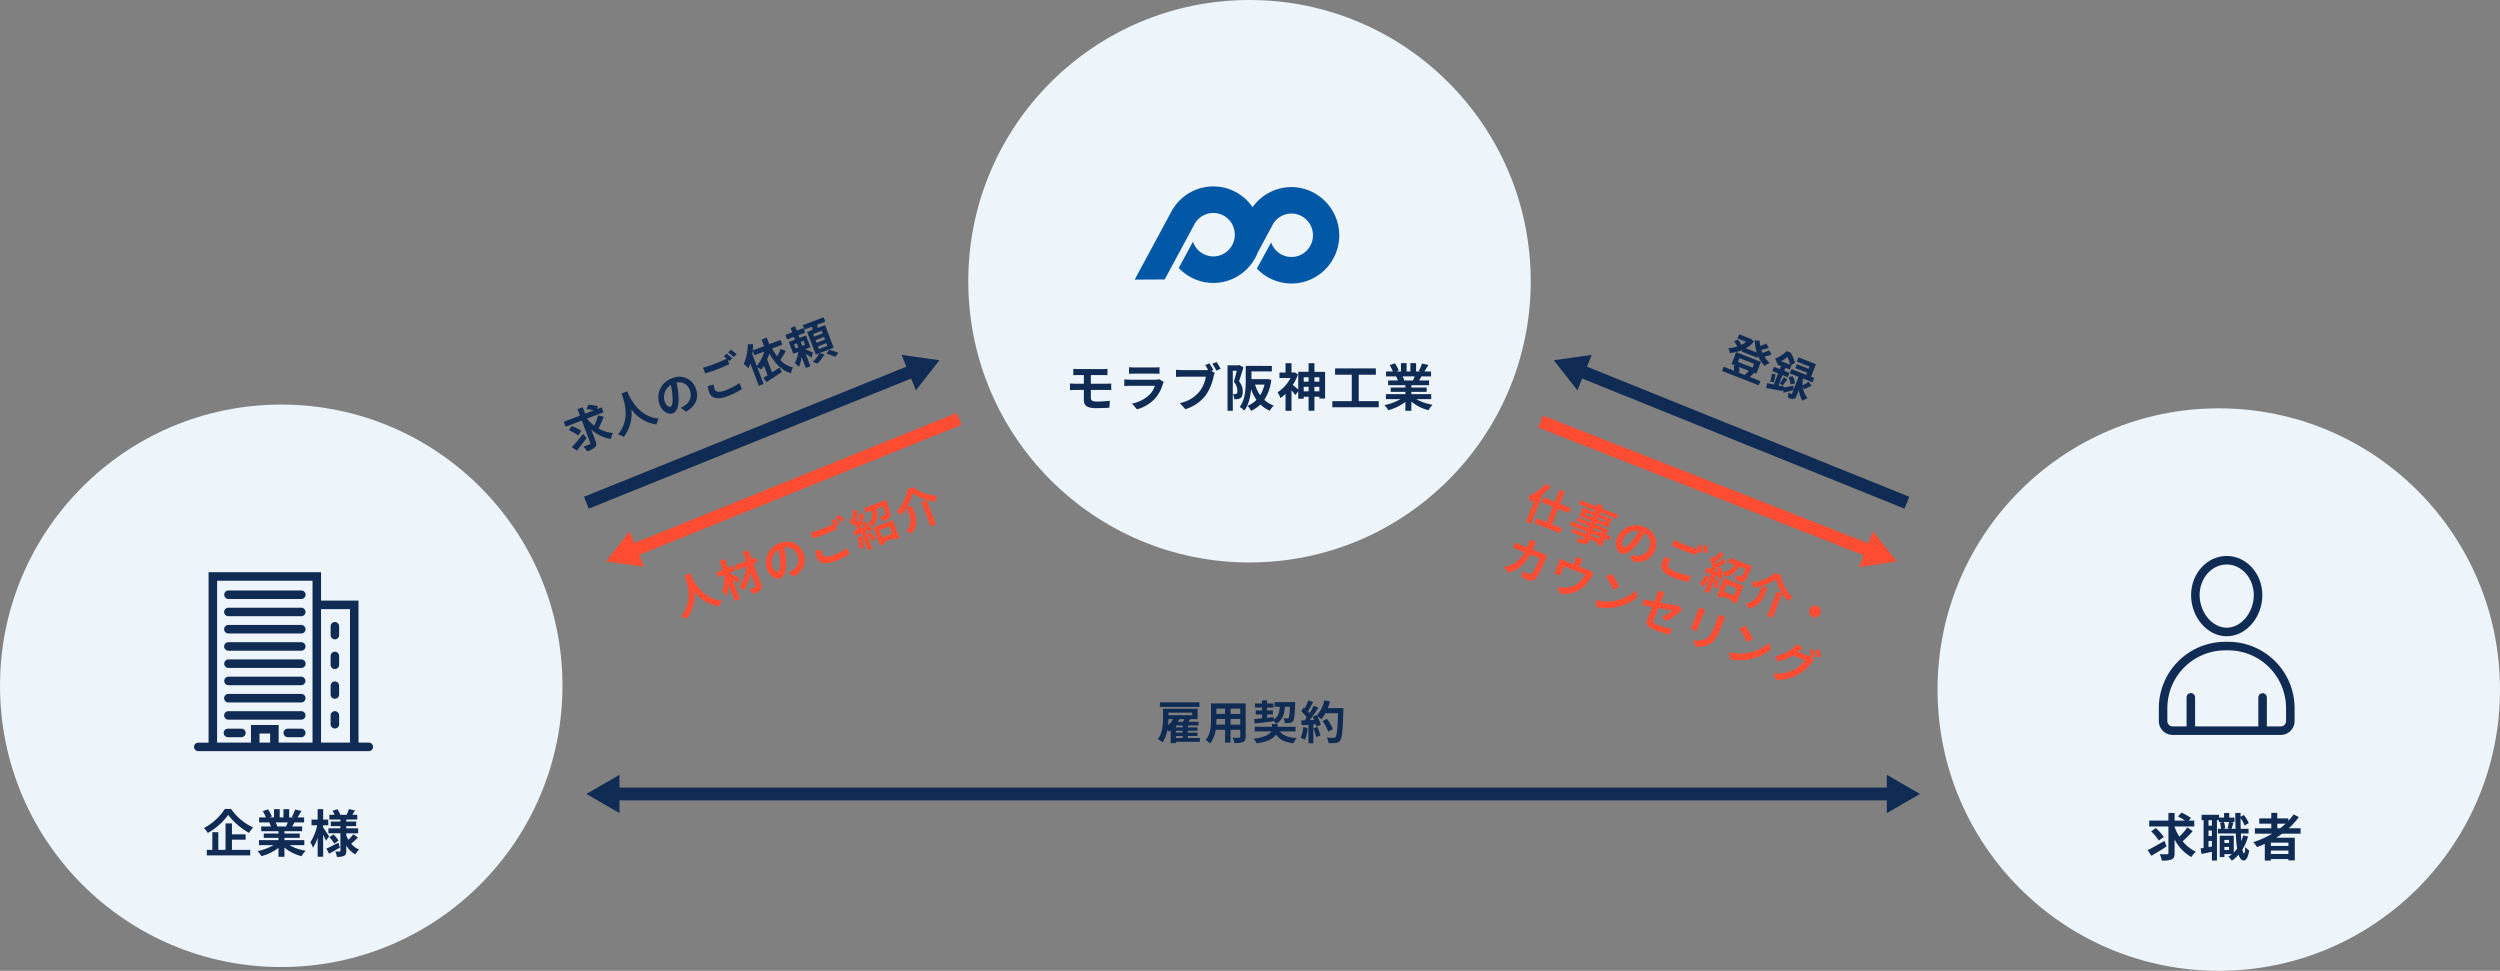 <svg xmlns="http://www.w3.org/2000/svg" width="980" height="380.553" viewBox="0 0 980 380.553">
  <rect x="0" y="0" width="980" height="380.553" fill="#808080" stroke="none"/>
  <g id="グループ_1235" data-name="グループ 1235" transform="translate(-1.076 -438.393)">
    <circle id="楕円形_38" data-name="楕円形 38" cx="110.242" cy="110.242" r="110.242" transform="translate(380.636 438.393)" fill="#edf4fa"/>
    <circle id="楕円形_38-2" data-name="楕円形 38" cx="110.242" cy="110.242" r="110.242" transform="translate(1.076 596.987)" fill="#edf4fa"/>
    <circle id="楕円形_38-3" data-name="楕円形 38" cx="110.242" cy="110.242" r="110.242" transform="translate(760.592 598.462)" fill="#edf4fa"/>
    <path id="パス_4506" data-name="パス 4506" d="M506.344,511.56a18.831,18.831,0,0,0-15.237,7.9,18.594,18.594,0,0,0-28.627-2.607,18.875,18.875,0,0,0-3.531,4.947h0L444.9,547.846l11.756-.073,11.232-20.828.034.018a8.494,8.494,0,0,1,1.831-2.76,8.384,8.384,0,0,1,11.856-.074l.075.074a8.582,8.582,0,0,1,0,12.047,8.361,8.361,0,0,1-5.967,2.5,8.459,8.459,0,0,1-7.983-5.77l-5.56,10.3.308.32a18.593,18.593,0,0,0,26.3.188c.063-.062.126-.124.188-.188a18.811,18.811,0,0,0,4.221-6.525l5.334-9.893.029.017a8.536,8.536,0,0,1,1.832-2.758,8.373,8.373,0,0,1,11.841-.089l.089.089a8.568,8.568,0,0,1,0,12.043,8.34,8.34,0,0,1-5.963,2.487,8.457,8.457,0,0,1-7.964-5.707L492.8,543.506c.1.108.2.214.31.317a18.6,18.6,0,0,0,26.3.188c.063-.062.126-.125.188-.188a18.942,18.942,0,0,0-13.24-32.271Z" transform="translate(0.976 0.16)" fill="#0057a6"/>
    <g id="グループ_1222" data-name="グループ 1222" transform="translate(847.341 656.331)">
      <path id="パス_5315" data-name="パス 5315" d="M872.062,687.325c7.568,0,13.962-7.393,13.962-16.144,0-8.452-6.264-15.328-13.962-15.328S858.1,662.729,858.1,671.181C858.1,679.932,864.493,687.325,872.062,687.325Zm0-28.132c5.857,0,10.62,5.378,10.62,11.987,0,6.821-4.962,12.8-10.62,12.8s-10.622-5.983-10.622-12.8C861.439,664.571,866.2,659.193,872.062,659.193Z" transform="translate(-845.456 -655.853)" fill="#102b54"/>
      <path id="パス_5316" data-name="パス 5316" d="M872.712,689.436h-1.247a26.011,26.011,0,0,0-25.981,25.982v5.1a5.417,5.417,0,0,0,5.41,5.411h42.39a5.417,5.417,0,0,0,5.411-5.411v-5.1A26.012,26.012,0,0,0,872.712,689.436Zm22.642,31.086a2.072,2.072,0,0,1-2.07,2.071h-5.458V711.2a1.671,1.671,0,0,0-3.341,0v11.392H859.693V711.2a1.67,1.67,0,1,0-3.34,0v11.392h-5.459a2.072,2.072,0,0,1-2.07-2.071v-5.1a22.666,22.666,0,0,1,22.641-22.641h1.247a22.667,22.667,0,0,1,22.642,22.641Z" transform="translate(-845.484 -655.779)" fill="#102b54"/>
    </g>
    <g id="グループ_1223" data-name="グループ 1223" transform="translate(77.147 662.691)">
      <path id="パス_5317" data-name="パス 5317" d="M145.464,729.013h-4.071a1.585,1.585,0,0,0,.052-.258V673.347H126.761V662.2H82.67v66.814H78.65a1.67,1.67,0,0,0,0,3.34h66.815a1.67,1.67,0,1,0,0-3.34Zm-7.359-52.325v52.067a1.583,1.583,0,0,0,.051.258h-11.4V676.688ZM86.012,665.54H123.42v63.472H110.141V722.1H99.289v6.908H86.012ZM106.8,729.013h-4.17v-3.567h4.17Z" transform="translate(-76.98 -662.199)" fill="#102b54"/>
      <path id="パス_5318" data-name="パス 5318" d="M90.412,672.687h28.555a1.671,1.671,0,1,0,0-3.341H90.412a1.671,1.671,0,0,0,0,3.341Z" transform="translate(-76.954 -662.183)" fill="#102b54"/>
      <path id="パス_5319" data-name="パス 5319" d="M132.063,688.486a1.67,1.67,0,0,0,1.671-1.671v-3.455a1.67,1.67,0,1,0-3.34,0v3.455A1.67,1.67,0,0,0,132.063,688.486Z" transform="translate(-76.863 -662.156)" fill="#102b54"/>
      <path id="パス_5320" data-name="パス 5320" d="M132.063,700.109a1.67,1.67,0,0,0,1.671-1.671v-3.455a1.67,1.67,0,1,0-3.34,0v3.455A1.67,1.67,0,0,0,132.063,700.109Z" transform="translate(-76.863 -662.131)" fill="#102b54"/>
      <path id="パス_5321" data-name="パス 5321" d="M132.063,711.732a1.67,1.67,0,0,0,1.671-1.671v-3.456a1.67,1.67,0,0,0-3.34,0v3.456A1.67,1.67,0,0,0,132.063,711.732Z" transform="translate(-76.863 -662.105)" fill="#102b54"/>
      <path id="パス_5322" data-name="パス 5322" d="M132.063,723.354a1.67,1.67,0,0,0,1.671-1.67v-3.456a1.67,1.67,0,0,0-3.34,0v3.456A1.67,1.67,0,0,0,132.063,723.354Z" transform="translate(-76.863 -662.079)" fill="#102b54"/>
      <path id="パス_5323" data-name="パス 5323" d="M90.412,679.431h28.555a1.67,1.67,0,1,0,0-3.34H90.412a1.67,1.67,0,0,0,0,3.34Z" transform="translate(-76.954 -662.168)" fill="#102b54"/>
      <path id="パス_5324" data-name="パス 5324" d="M90.412,686.175h28.555a1.67,1.67,0,1,0,0-3.34H90.412a1.67,1.67,0,0,0,0,3.34Z" transform="translate(-76.954 -662.154)" fill="#102b54"/>
      <path id="パス_5325" data-name="パス 5325" d="M90.412,692.918h28.555a1.67,1.67,0,1,0,0-3.34H90.412a1.67,1.67,0,0,0,0,3.34Z" transform="translate(-76.954 -662.139)" fill="#102b54"/>
      <path id="パス_5326" data-name="パス 5326" d="M90.412,699.663h28.555a1.671,1.671,0,1,0,0-3.341H90.412a1.671,1.671,0,0,0,0,3.341Z" transform="translate(-76.954 -662.124)" fill="#102b54"/>
      <path id="パス_5327" data-name="パス 5327" d="M90.412,706.407h28.555a1.671,1.671,0,0,0,0-3.341H90.412a1.671,1.671,0,0,0,0,3.341Z" transform="translate(-76.954 -662.109)" fill="#102b54"/>
      <path id="パス_5328" data-name="パス 5328" d="M90.412,713.151h28.555a1.67,1.67,0,1,0,0-3.34H90.412a1.67,1.67,0,0,0,0,3.34Z" transform="translate(-76.954 -662.094)" fill="#102b54"/>
      <path id="パス_5329" data-name="パス 5329" d="M90.412,719.9h28.555a1.67,1.67,0,1,0,0-3.34H90.412a1.67,1.67,0,0,0,0,3.34Z" transform="translate(-76.954 -662.079)" fill="#102b54"/>
      <path id="パス_5330" data-name="パス 5330" d="M95.512,723.4H90.236a1.67,1.67,0,0,0,0,3.34h5.277a1.67,1.67,0,0,0,0-3.34Z" transform="translate(-76.955 -662.064)" fill="#102b54"/>
      <path id="パス_5331" data-name="パス 5331" d="M118.915,723.4H113.64a1.67,1.67,0,1,0,0,3.34h5.276a1.67,1.67,0,1,0,0-3.34Z" transform="translate(-76.903 -662.064)" fill="#102b54"/>
    </g>
    <path id="パス_5846" data-name="パス 5846" d="M-22.22-17.02a22.052,22.052,0,0,1-8.18,7.5A10.021,10.021,0,0,1-28.9-7.6a24.779,24.779,0,0,0,8-7.08,26.771,26.771,0,0,0,8.16,7.06,12.97,12.97,0,0,1,1.6-2.14,21.264,21.264,0,0,1-8.64-7.26Zm2.78,12.06h5.36v-2.1h-5.36v-4.28h-2.5V-.96h-2.84V-7.9h-2.34V-.96H-29.3V1.2h17.02V-.96h-7.16Zm21.9-6.78c-.22.54-.46,1.12-.7,1.6H-1.98l.34-.06a10.744,10.744,0,0,0-.68-1.54ZM8.92-2.82V-4.78H1.14v-.88h6V-7.38h-6v-.9H8.08v-1.86H4.16c.3-.48.62-1.02.94-1.6H8.86v-1.94H6.26c.46-.7,1-1.6,1.56-2.52l-2.5-.6a16.111,16.111,0,0,1-1.26,2.9l.72.22H3v-3.26H.76v3.26H-.72v-3.26H-2.94v3.26H-4.76l.98-.36A15.134,15.134,0,0,0-5.3-16.86l-2.04.7A17.927,17.927,0,0,1-6.1-13.68H-8.78v1.94H-4.6l-.24.04a8.987,8.987,0,0,1,.68,1.56h-3.8v1.86H-1.2v.9H-6.96v1.72H-1.2v.88H-8.84v1.96H-3.1A21.012,21.012,0,0,1-9.42-.48,11.094,11.094,0,0,1-7.9,1.5,18.972,18.972,0,0,0-1.2-1.74V1.74H1.14v-3.6A17.072,17.072,0,0,0,7.86,1.52,11.188,11.188,0,0,1,9.46-.64,17.868,17.868,0,0,1,3.12-2.82Zm9.72-3.44C18.3-6.8,16.86-9,16.32-9.74v-.88h2v-2.2h-2v-4.12H14.16v4.12h-2.4v2.2h2.22a20,20,0,0,1-2.68,6.7,11.411,11.411,0,0,1,1.04,2.1,16.872,16.872,0,0,0,1.82-3.94V1.72h2.16V-6.9c.44.86.86,1.76,1.1,2.34Zm3.62,2.48C20.56-2.9,18.8-2,17.62-1.46l1.02,2c1.28-.7,2.84-1.58,4.24-2.4Zm-3.5-2.18a14.019,14.019,0,0,1,1.9,2.56l1.7-1.2a13.7,13.7,0,0,0-1.98-2.42Zm9.38-1.12A15.743,15.743,0,0,1,26.2-4.92a10.856,10.856,0,0,1-.82-1.76v-.78h4.66V-9.4H25.38v-.88h3.88v-1.78H25.38v-.8h4.3v-1.86H27.74c.32-.5.68-1.1,1.04-1.7l-2.36-.54c-.2.64-.6,1.56-.9,2.24H23.04a11.063,11.063,0,0,0-1.14-2.2l-1.88.64a11.354,11.354,0,0,1,.78,1.56H18.76v1.86h4.32v.8H19.3v1.78h3.78v.88h-4.7v1.94h4.7V-.64c0,.24-.08.34-.32.34s-1.02,0-1.7-.04a7.4,7.4,0,0,1,.64,2.12,6.523,6.523,0,0,0,2.84-.4c.64-.36.84-.92.84-2V-2.7A9.486,9.486,0,0,0,28.92.82a8.852,8.852,0,0,1,1.5-1.92A8.359,8.359,0,0,1,27.3-3.36a32.192,32.192,0,0,0,2.64-2.46Z" transform="translate(111.435 772.506)" fill="#102b54"/>
    <path id="パス_5847" data-name="パス 5847" d="M-49.32-5.364c-2.142,1.242-4.464,2.538-5.958,3.276l1.332,1.98c1.566-.9,3.564-2.142,5.346-3.294Zm-.252-1.368a17.084,17.084,0,0,0-2.808-3.15L-54.018-8.73a17.563,17.563,0,0,1,2.7,3.258Zm8.316-3.384A22.423,22.423,0,0,1-44.082-6.84a18.4,18.4,0,0,1-1.674-3.438v-.18h6.948v-2.07h-2l.828-.936a22.186,22.186,0,0,0-3.348-1.872l-1.242,1.35a24.851,24.851,0,0,1,2.484,1.458h-3.672v-2.7h-2.178v2.7H-54.72v2.07h6.786V-1.08c0,.324-.126.432-.468.432-.36,0-1.494.018-2.592-.036a8.882,8.882,0,0,1,.738,2.25,8.261,8.261,0,0,0,3.51-.432c.756-.342.99-.936.99-2.2V-5.886A14.9,14.9,0,0,0-39.834.342,8.6,8.6,0,0,1-38.25-1.566a13.017,13.017,0,0,1-4.662-3.672A41.474,41.474,0,0,0-39.366-8.8Zm11.682-4.716c-.126,2.376.126,10.548-7.056,14.526a7.5,7.5,0,0,1,1.8,1.71,15.371,15.371,0,0,0,6.66-9.036A14.274,14.274,0,0,0-21.078,1.4,7.036,7.036,0,0,1-19.422-.414c-6.714-3.15-7.614-10.908-7.758-13.392.018-.378.036-.738.054-1.026Zm27.9,8.5a6.855,6.855,0,0,0-7.272-7.02,8,8,0,0,0-8.262,7.7c0,3.042,1.656,5.238,3.654,5.238,1.962,0,3.51-2.232,4.59-5.868a36.4,36.4,0,0,0,1.08-4.878A4.45,4.45,0,0,1-4.1-6.408a4.885,4.885,0,0,1-4.1,4.824A13.844,13.844,0,0,1-9.882-1.3L-8.532.846C-4,.144-1.674-2.538-1.674-6.336Zm-13.23.45a5.666,5.666,0,0,1,4.572-5.22,27.018,27.018,0,0,1-.954,4.356c-.738,2.43-1.44,3.564-2.2,3.564C-14.184-3.186-14.9-4.068-14.9-5.886Zm20.3.612L3.024-5.49A13.153,13.153,0,0,0,2.682-2.9c0,2.484,2.07,3.87,6.192,3.87A27.6,27.6,0,0,0,15.12.342L15.1-2.178a25.64,25.64,0,0,1-6.318.7c-2.592,0-3.69-.81-3.69-1.98A6.746,6.746,0,0,1,5.4-5.274Zm9.072-9.486-1.422.576a13.282,13.282,0,0,1,.774,1.278c-1.386.126-3.33.234-5.04.234a42.231,42.231,0,0,1-4.9-.234v2.394c1.458.108,3.024.2,4.914.2,1.71,0,3.942-.126,5.2-.216v-2.016c.162.306.324.612.45.882l1.458-.63A26.577,26.577,0,0,0,14.472-14.76Zm2.142-.81-1.44.576a19.084,19.084,0,0,1,1.458,2.484l1.44-.612A25.7,25.7,0,0,0,16.614-15.57Zm7.2,4.554c.216-.378.414-.756.612-1.152v1.89h4.14A14.513,14.513,0,0,1,23.814-6.03ZM34.938-8.964a21.239,21.239,0,0,1-2.3,2.268,26.756,26.756,0,0,1-.792-3.582h4.266v-1.98h-4.68v-2.754H29.25v2.754H24.48c.378-.774.72-1.548,1.026-2.3l-1.98-.648A19.228,19.228,0,0,1,19.3-8.55a14.346,14.346,0,0,1,1.116,2.232A15.577,15.577,0,0,0,21.8-7.92V1.512h2.016V-5.562A17.706,17.706,0,0,1,24.93-4.068a17.136,17.136,0,0,0,1.548-1.08v4.032c-.72.144-1.386.252-1.962.36l.594,2.034C27.09.846,29.682.27,32.13-.324L31.914-2.25c-1.134.252-2.3.5-3.4.72V-6.966A15.827,15.827,0,0,0,30.1-8.838C30.96-4.284,32.4-.63,35.334,1.386A9.425,9.425,0,0,1,36.864-.45a9.191,9.191,0,0,1-3.582-4.482c1.026-.72,2.214-1.656,3.258-2.52Zm5.544.216h1.17v1.71h-1.17Zm3.978,1.71H43.272v-1.71H44.46ZM46.278-3.06c-.342-.36-1.584-1.6-2.394-2.358h2.232V-10.35h-2.7V-11.5h2.772v-1.89H43.416v-1.836H41.508v1.836H38.646v1.89h2.862v1.152H38.9v4.932h2.124a14.458,14.458,0,0,1-2.844,3.672,11.359,11.359,0,0,1,.9,1.962,13.72,13.72,0,0,0,2.43-3.276V1.548h1.908v-5.2a21.56,21.56,0,0,1,1.62,2.232Zm2.232,1.1A11.041,11.041,0,0,1,44.892.252,12.351,12.351,0,0,1,46.278,1.6,13.076,13.076,0,0,0,50.22-.864Zm4.014-6.786H48.96V-9.864h3.564Zm0,2.592H48.96V-7.272h3.564Zm0,2.61H48.96V-4.662h3.564Zm2.016-7.9H51.372c.144-.4.288-.828.414-1.26H55.1v-1.836h-8.73v1.836h3.168c-.054.414-.126.846-.2,1.26h-2.3v9.486H54.54ZM51.048-.846A23.564,23.564,0,0,1,53.856,1.6L55.53.522a23.975,23.975,0,0,0-2.916-2.34Z" transform="matrix(0.934, -0.356, 0.356, 0.934, 277.636, 595.956)" fill="#102b54"/>
    <path id="パス_5851" data-name="パス 5851" d="M-60.246-15.21a18.869,18.869,0,0,1-4.572,6.93,13.562,13.562,0,0,1,1.242,2.2,18.077,18.077,0,0,0,1.44-1.6V1.548h2.124v-12.33a29.1,29.1,0,0,0,1.854-3.762Zm12.51,7.488V-9.81H-52.29v-5.076h-2.2V-9.81h-4.77v2.088h4.77V-1.17h-4.32V.882h10.764V-1.17H-52.29V-7.722Zm14.562,5.13h-3.24v-.846h3.24Zm-3.24-3.258h3.24v.774h-3.24Zm-5-3.582V-10.3h2.826v.864Zm7.92-.864v.864h-2.916V-10.3Zm4.374,5.22H-31V-7.29h-5.418v-.792H-31.3v-3.564h-5.112v-.738h6.876v-1.692h-6.876v-1.17h-2.178v1.17h-6.714v1.692h6.714v.738H-43.47v3.564h4.878v.792H-43.92v1.44h5.328v.774H-45.72v1.638h7.128v.846h-5.472v1.548h5.472v.558c0,.324-.108.432-.45.45-.288,0-1.35,0-2.214-.036a6.6,6.6,0,0,1,.7,1.692,9.479,9.479,0,0,0,3.186-.306c.7-.306.954-.738.954-1.8v-.558h3.24v.738H-31V-3.438h1.872Zm18.09-1.26a6.855,6.855,0,0,0-7.272-7.02,8,8,0,0,0-8.262,7.7c0,3.042,1.656,5.238,3.654,5.238,1.962,0,3.51-2.232,4.59-5.868a36.4,36.4,0,0,0,1.08-4.878,4.45,4.45,0,0,1,3.78,4.752,4.885,4.885,0,0,1-4.1,4.824,13.844,13.844,0,0,1-1.674.288l1.35,2.142C-13.356.144-11.034-2.538-11.034-6.336Zm-13.23.45a5.666,5.666,0,0,1,4.572-5.22,27.019,27.019,0,0,1-.954,4.356c-.738,2.43-1.44,3.564-2.2,3.564C-23.544-3.186-24.264-4.068-24.264-5.886Zm20.3.612L-6.336-5.49A13.153,13.153,0,0,0-6.678-2.9c0,2.484,2.07,3.87,6.192,3.87A27.6,27.6,0,0,0,5.76.342l-.018-2.52a25.64,25.64,0,0,1-6.318.7c-2.592,0-3.69-.81-3.69-1.98A6.746,6.746,0,0,1-3.96-5.274ZM5.112-14.76l-1.422.576a13.282,13.282,0,0,1,.774,1.278c-1.386.126-3.33.234-5.04.234a42.231,42.231,0,0,1-4.9-.234v2.394c1.458.108,3.024.2,4.914.2,1.71,0,3.942-.126,5.2-.216v-2.016c.162.306.324.612.45.882l1.458-.63A26.577,26.577,0,0,0,5.112-14.76Zm2.142-.81-1.44.576A19.084,19.084,0,0,1,7.272-12.51l1.44-.612A25.7,25.7,0,0,0,7.254-15.57ZM11-4.716A13.087,13.087,0,0,1,10.044-.54a10.58,10.58,0,0,1,1.638.774,16.642,16.642,0,0,0,1.08-4.644Zm3.906.324a21.3,21.3,0,0,1,1.044,3.348l1.584-.576a19.845,19.845,0,0,0-1.116-3.24Zm-.378-4.446c.216.4.432.846.63,1.3l-1.728.072c1.134-1.458,2.376-3.276,3.366-4.842l-1.746-.81a32.643,32.643,0,0,1-1.6,2.916c-.18-.216-.378-.468-.612-.72.648-1.008,1.368-2.394,2.016-3.618L13-15.228A22.818,22.818,0,0,1,11.682-12.1c-.144-.126-.288-.252-.414-.36L10.242-11A17.663,17.663,0,0,1,12.366-8.55c-.288.414-.576.81-.846,1.152l-1.3.054L10.4-5.49l2.61-.162V1.584h1.854V-5.778l.918-.072a8.629,8.629,0,0,1,.234.918l1.512-.684a15.259,15.259,0,0,0-1.584-3.816Zm9.756,4.662v3.06H20.106v-3.06ZM18.144,1.53h1.962V.774h4.176v.684h2.07V-6.066H18.144Zm-.63-15.93v1.962h2.43a4.941,4.941,0,0,1-3.168,4.284,5.636,5.636,0,0,1,1.26,1.6c2.772-1.314,3.654-3.384,4.014-5.886h2.628c-.09,2.16-.2,3.06-.414,3.33a.744.744,0,0,1-.576.18c-.342,0-1.062,0-1.818-.072a4.549,4.549,0,0,1,.612,1.98,15.956,15.956,0,0,0,2.2-.054,1.821,1.821,0,0,0,1.332-.7c.45-.558.576-2.106.684-5.85.018-.252.018-.774.018-.774Zm19.854,1.3A19.727,19.727,0,0,0,44.64-6.8a10.816,10.816,0,0,1,1.4-1.962,16.167,16.167,0,0,1-7.632-6.516H36.126a17.276,17.276,0,0,1-7.218,6.768A7.626,7.626,0,0,1,30.222-6.75,19.274,19.274,0,0,0,37.368-13.1Zm2,4.41V1.548H41.6V-8.694Zm-6.192.09v2.178A6.693,6.693,0,0,1,29.718.036,8.226,8.226,0,0,1,31.5,1.566c3.51-2.214,3.888-5.4,3.888-7.938V-8.6Zm22.986-.54a2.32,2.32,0,0,0-2.3,2.3,2.32,2.32,0,0,0,2.3,2.3,2.32,2.32,0,0,0,2.3-2.3A2.32,2.32,0,0,0,56.16-9.144ZM-55.584,7.564H-58.23A13.321,13.321,0,0,1-58.1,9.22c0,.54-.018,1.062-.036,1.566h-2.574c-.684,0-1.62-.054-2.376-.126v2.358c.774-.072,1.764-.072,2.376-.072h2.376a10.585,10.585,0,0,1-2.97,6.408,10.726,10.726,0,0,1-2.358,1.764l2.088,1.692c3.222-2.286,4.932-5.112,5.6-9.864h4.05c0,1.944-.234,5.544-.756,6.678a.958.958,0,0,1-1.026.63A14.9,14.9,0,0,1-56.232,20l.288,2.412c.864.072,1.944.144,2.97.144a2.216,2.216,0,0,0,2.322-1.386c.774-1.836.99-6.858,1.062-8.8a7.359,7.359,0,0,1,.126-.954l-1.566-.756a8.367,8.367,0,0,1-1.35.126h-3.384c.036-.522.054-1.062.072-1.62C-55.674,8.734-55.638,7.978-55.584,7.564Zm19.44-.27h-2.772a8.894,8.894,0,0,1,.144,1.656v1.386h-3.852a14.933,14.933,0,0,1-1.836-.09,11.493,11.493,0,0,1,.09,1.548v3.114a13.652,13.652,0,0,1-.09,1.512h2.484c-.036-.36-.054-.918-.054-1.332V12.46H-33.1a10.687,10.687,0,0,1-1.6,4.626,8.811,8.811,0,0,1-4.086,3.078,14.659,14.659,0,0,1-2.538.7l1.872,2.16a11.439,11.439,0,0,0,7.344-5.4,16.763,16.763,0,0,0,1.674-5.094,12.019,12.019,0,0,1,.36-1.44l-1.566-.954a4.379,4.379,0,0,1-1.494.2H-36.27V8.95A13.083,13.083,0,0,1-36.144,7.294ZM-23.382,8.32l-1.692,1.8a37.426,37.426,0,0,1,4.5,3.888l1.836-1.872A36.354,36.354,0,0,0-23.382,8.32Zm-2.25,11.988,1.512,2.376a19.493,19.493,0,0,0,6.678-2.538,19.14,19.14,0,0,0,6.66-6.66l-1.4-2.538a16.949,16.949,0,0,1-6.552,7A18.552,18.552,0,0,1-25.632,20.308Zm21.708-.7c0,2.124.594,3.114,4.7,3.114a42.31,42.31,0,0,0,5.58-.4l.072-2.448a29.406,29.406,0,0,1-5.67.612c-1.98,0-2.3-.4-2.3-1.512v-4.77c2.556-.522,4.986-.99,5.544-1.116a15.327,15.327,0,0,1-2.88,3.654l1.98,1.17a25.8,25.8,0,0,0,3.726-5.238c.162-.324.432-.738.594-.99L5.688,10.354a5.075,5.075,0,0,1-1.278.414c-.81.2-3.33.7-5.958,1.206V9.85a18.918,18.918,0,0,1,.162-2.07H-4.068a15.568,15.568,0,0,1,.144,2.07v2.574c-1.782.324-3.366.594-4.212.7l.432,2.358c.756-.18,2.178-.468,3.78-.792Zm28.1-11.574H21.456a12.7,12.7,0,0,1,.108,1.8v3.42c0,2.808-.234,4.158-1.476,5.508a8.143,8.143,0,0,1-4.32,2.268l1.872,1.98a10.6,10.6,0,0,0,4.374-2.592c1.332-1.476,2.088-3.15,2.088-7.02V9.832C24.1,9.112,24.138,8.536,24.174,8.032Zm-8.352.144H13.23A12.781,12.781,0,0,1,13.3,9.562v6.066c0,.54-.072,1.242-.09,1.584h2.61c-.036-.414-.054-1.116-.054-1.566V9.562C15.768,8.986,15.786,8.59,15.822,8.176Zm16.956.144-1.692,1.8a37.426,37.426,0,0,1,4.5,3.888l1.836-1.872A36.354,36.354,0,0,0,32.778,8.32Zm-2.25,11.988,1.512,2.376a19.493,19.493,0,0,0,6.678-2.538,19.14,19.14,0,0,0,6.66-6.66l-1.4-2.538a16.949,16.949,0,0,1-6.552,7A18.552,18.552,0,0,1,30.528,20.308ZM61.182,7.258l-1.422.576a20.873,20.873,0,0,1,1.314,2.322l-.126-.072a5.67,5.67,0,0,1-1.566.216h-3.6c.018-.036.036-.054.054-.09a18.674,18.674,0,0,1,1.1-1.836L54.288,7.51a8.145,8.145,0,0,1-.81,1.872,15.567,15.567,0,0,1-5.616,5.8l2.016,1.512a20.225,20.225,0,0,0,4.554-4.356H59.49a12.733,12.733,0,0,1-2.556,4.9,14.4,14.4,0,0,1-7.254,4.464L51.8,23.6a16.765,16.765,0,0,0,7.254-5.094,18.275,18.275,0,0,0,3.15-5.994,7.207,7.207,0,0,1,.594-1.3l-1.53-.936L62.6,9.724A22.881,22.881,0,0,0,61.182,7.258Zm2.124-.81-1.422.576a19.084,19.084,0,0,1,1.458,2.484L64.764,8.9A25.7,25.7,0,0,0,63.306,6.448Z" transform="translate(657.742 664.048) rotate(21.33)" fill="#ff4d33"/>
    <path id="パス_5850" data-name="パス 5850" d="M-7.236-2.664a17.139,17.139,0,0,1-.936,2l.486.108h-3.546l.684-.2a7.328,7.328,0,0,0-.864-1.908Zm-5.256-3.294h6.138v1.6h-6.138ZM-5.76-2.664h1.62V-7.65H-14.562v4.986H-12.6l-.936.234a8.613,8.613,0,0,1,.828,1.872h-4.356V1.206h15.48V-.558H-6.1c.306-.522.666-1.224,1.044-1.962ZM-2.826-13a15.781,15.781,0,0,1-2.016,1.854c-.288-.288-.576-.594-.846-.918C-4.9-12.6-4-13.284-3.222-13.932l-1.62-1.152a15.064,15.064,0,0,1-1.8,1.71A11.661,11.661,0,0,1-7.6-15.192l-1.836.576a17.383,17.383,0,0,0,2.466,4.158h-4.626a12.117,12.117,0,0,0,2.034-3.51l-1.386-.72-.36.09H-16.02v1.728h3.69a11.329,11.329,0,0,1-1.35,1.782,10.866,10.866,0,0,0-2.034-1.458l-1.17,1.17a12.539,12.539,0,0,1,1.926,1.512A12.542,12.542,0,0,1-18-8.01a7.606,7.606,0,0,1,1.278,1.566,15.824,15.824,0,0,0,4.068-2.844v.612H-6.03v-.738A12.8,12.8,0,0,0-2.178-6.7,7.652,7.652,0,0,1-.756-8.478a12.729,12.729,0,0,1-2.826-1.566A28.08,28.08,0,0,0-1.26-11.88Zm5.958,2.214a17.01,17.01,0,0,0,1.746-2.466A16.735,16.735,0,0,1,6.93-10.782Zm4.68,8.874-2.16.378V-5.886H7.884v-1.8H5.652V-9H7.506v-1.782H7.344l1.134-1.35a17.888,17.888,0,0,0-3.006-3.1H3.708A11.5,11.5,0,0,1,.594-10.872,5.861,5.861,0,0,1,1.872-9.486c.108-.108.234-.216.342-.324V-9H3.8v1.314H1.35v1.8H3.8v4.7c-.99.162-1.89.306-2.646.414l.4,1.944C3.366.828,5.742.324,7.974-.144L7.92-.666,8.514.36c1.026-.7,2.178-1.53,3.24-2.34L11.106-3.6c-1.17.774-2.358,1.53-3.258,2.052Zm7.794-2c.63-.594,1.44-1.44,2.16-2.268L16.092-7.2a15.027,15.027,0,0,1-1.62,2.16,11.675,11.675,0,0,1-.738-1.926V-7.56h3.888V-9.378H16.29v-5.274H8.91v1.764h5.4v.972h-5v1.62h5v.918H8.046V-7.56h3.708V-.5c0,.18-.054.234-.252.234-.18,0-.72.018-1.224-.018a7.309,7.309,0,0,1,.5,1.854,4.734,4.734,0,0,0,2.268-.342c.558-.288.684-.792.684-1.692V-2.826A9.062,9.062,0,0,0,16.686.648a7.95,7.95,0,0,1,1.368-1.764A8.3,8.3,0,0,1,14.76-4.464ZM1.53-4.86a16.381,16.381,0,0,1,.558,3.15l1.44-.4A20.56,20.56,0,0,0,2.9-5.2ZM7.146-2.07c.27-.738.558-1.89.882-2.9L6.48-5.346A22.071,22.071,0,0,1,5.85-2.43Zm.99-3.96A10.292,10.292,0,0,1,9.9-3.672l1.494-.99A8.791,8.791,0,0,0,9.54-6.93Z" transform="translate(692.422 588.874) rotate(21.33)" fill="#102b54"/>
    <path id="パス_5848" data-name="パス 5848" d="M-48.294-14.832c-.126,2.376.126,10.548-7.056,14.526a7.5,7.5,0,0,1,1.8,1.71,15.371,15.371,0,0,0,6.66-9.036A14.274,14.274,0,0,0-39.8,1.4,7.036,7.036,0,0,1-38.142-.414c-6.714-3.15-7.614-10.908-7.758-13.392.018-.378.036-.738.054-1.026Zm19.782,8.586c-.4-.45-2.052-2.178-2.772-2.772V-9.5h2.268v-2.034h-2.268v-3.708h-2.16v3.708h-2.772V-9.5h2.5a16.413,16.413,0,0,1-3.024,5.976,10.461,10.461,0,0,1,1.1,2.142,15.958,15.958,0,0,0,2.2-4.032V1.548h2.16V-6.588c.594.774,1.17,1.584,1.53,2.16Zm8.784-5.292h-1.71V-15.21h-2.286v3.672h-4.788V-9.5h4.14A17.315,17.315,0,0,1-30.06-2.862,8.383,8.383,0,0,1-28.512-1.1a20.935,20.935,0,0,0,4.788-5.454V-1.08c0,.324-.126.414-.45.432-.306,0-1.422,0-2.412-.036a8.242,8.242,0,0,1,.72,2.16,8.5,8.5,0,0,0,3.42-.414c.738-.342,1.008-.9,1.008-2.142V-9.5h1.71Zm18.054,5.2a6.855,6.855,0,0,0-7.272-7.02,8,8,0,0,0-8.262,7.7c0,3.042,1.656,5.238,3.654,5.238,1.962,0,3.51-2.232,4.59-5.868a36.4,36.4,0,0,0,1.08-4.878A4.45,4.45,0,0,1-4.1-6.408a4.885,4.885,0,0,1-4.1,4.824A13.844,13.844,0,0,1-9.882-1.3L-8.532.846C-4,.144-1.674-2.538-1.674-6.336Zm-13.23.45a5.666,5.666,0,0,1,4.572-5.22,27.018,27.018,0,0,1-.954,4.356c-.738,2.43-1.44,3.564-2.2,3.564C-14.184-3.186-14.9-4.068-14.9-5.886Zm20.3.612L3.024-5.49A13.153,13.153,0,0,0,2.682-2.9c0,2.484,2.07,3.87,6.192,3.87A27.6,27.6,0,0,0,15.12.342L15.1-2.178a25.64,25.64,0,0,1-6.318.7c-2.592,0-3.69-.81-3.69-1.98A6.746,6.746,0,0,1,5.4-5.274Zm9.072-9.486-1.422.576a13.282,13.282,0,0,1,.774,1.278c-1.386.126-3.33.234-5.04.234a42.231,42.231,0,0,1-4.9-.234v2.394c1.458.108,3.024.2,4.914.2,1.71,0,3.942-.126,5.2-.216v-2.016c.162.306.324.612.45.882l1.458-.63A26.577,26.577,0,0,0,14.472-14.76Zm2.142-.81-1.44.576a19.084,19.084,0,0,1,1.458,2.484l1.44-.612A25.7,25.7,0,0,0,16.614-15.57ZM20.358-4.716A13.087,13.087,0,0,1,19.4-.54a10.58,10.58,0,0,1,1.638.774,16.642,16.642,0,0,0,1.08-4.644Zm3.906.324a21.3,21.3,0,0,1,1.044,3.348l1.584-.576a19.845,19.845,0,0,0-1.116-3.24Zm-.378-4.446c.216.4.432.846.63,1.3l-1.728.072c1.134-1.458,2.376-3.276,3.366-4.842l-1.746-.81a32.643,32.643,0,0,1-1.6,2.916c-.18-.216-.378-.468-.612-.72.648-1.008,1.368-2.394,2.016-3.618l-1.854-.684A22.819,22.819,0,0,1,21.042-12.1c-.144-.126-.288-.252-.414-.36L19.6-11A17.663,17.663,0,0,1,21.726-8.55c-.288.414-.576.81-.846,1.152l-1.3.054.18,1.854,2.61-.162V1.584h1.854V-5.778l.918-.072a8.629,8.629,0,0,1,.234.918l1.512-.684a15.259,15.259,0,0,0-1.584-3.816Zm9.756,4.662v3.06H29.466v-3.06ZM27.5,1.53h1.962V.774h4.176v.684h2.07V-6.066H27.5Zm-.63-15.93v1.962H29.3a4.941,4.941,0,0,1-3.168,4.284,5.636,5.636,0,0,1,1.26,1.6c2.772-1.314,3.654-3.384,4.014-5.886h2.628c-.09,2.16-.2,3.06-.414,3.33a.744.744,0,0,1-.576.18c-.342,0-1.062,0-1.818-.072a4.549,4.549,0,0,1,.612,1.98,15.956,15.956,0,0,0,2.2-.054,1.821,1.821,0,0,0,1.332-.7c.45-.558.576-2.106.684-5.85.018-.252.018-.774.018-.774Zm19.854,1.3A19.727,19.727,0,0,0,54-6.8a10.815,10.815,0,0,1,1.4-1.962,16.167,16.167,0,0,1-7.632-6.516H45.486a17.276,17.276,0,0,1-7.218,6.768A7.626,7.626,0,0,1,39.582-6.75,19.274,19.274,0,0,0,46.728-13.1Zm2,4.41V1.548h2.232V-8.694Zm-6.192.09v2.178A6.693,6.693,0,0,1,39.078.036a8.226,8.226,0,0,1,1.782,1.53c3.51-2.214,3.888-5.4,3.888-7.938V-8.6Z" transform="matrix(0.934, -0.356, 0.356, 0.934, 319.812, 660.615)" fill="#ff4d33"/>
    <path id="パス_5853" data-name="パス 5853" d="M-23.6-5.96c-2.38,1.38-4.96,2.82-6.62,3.64l1.48,2.2c1.74-1,3.96-2.38,5.94-3.66Zm-.28-1.52A18.982,18.982,0,0,0-27-10.98L-28.82-9.7a19.514,19.514,0,0,1,3,3.62Zm9.24-3.76A24.915,24.915,0,0,1-17.78-7.6a20.449,20.449,0,0,1-1.86-3.82v-.2h7.72v-2.3h-2.22l.92-1.04a24.651,24.651,0,0,0-3.72-2.08l-1.38,1.5a27.613,27.613,0,0,1,2.76,1.62h-4.08v-3h-2.42v3H-29.6v2.3h7.54V-1.2c0,.36-.14.48-.52.48-.4,0-1.66.02-2.88-.04a9.869,9.869,0,0,1,.82,2.5,9.178,9.178,0,0,0,3.9-.48c.84-.38,1.1-1.04,1.1-2.44V-6.54A16.556,16.556,0,0,0-13.06.38,9.554,9.554,0,0,1-11.3-1.74a14.463,14.463,0,0,1-5.18-4.08,46.081,46.081,0,0,0,3.94-3.96ZM-.12-2.4V-3.6H1.72v1.2ZM1.72-6.34v1.2H-.12v-1.2Zm-.06-7.02a20.364,20.364,0,0,1-.52,2.44l1.02.22H-.7l.9-.22a8.913,8.913,0,0,0-.52-2.44Zm-6.68,1.42H-6.34V-14.1h1.32ZM-6.34-3.52V-5.94h1.32v2.18Zm1.32-4.34H-6.34v-2.16h1.32ZM7.26-8.12a18.878,18.878,0,0,1-.72,2.2q-.12-1.35-.18-2.94h3V-10.7H6.28c-.04-1.34-.06-2.74-.06-4.22A13.717,13.717,0,0,1,7.8-12l1.64-.92A12.583,12.583,0,0,0,7.5-16.1l-1.28.68v-1.5H4.14c.02,2.22.06,4.32.12,6.22H2.66c.22-.64.5-1.54.8-2.4L2.1-13.36H3.82V-15.1H1.78v-1.8H-.24v1.8H-2.2v-1.08H-9.06v2.08h.78V-3.2c-.42.08-.82.14-1.18.18l.4,2.18c1.2-.24,2.62-.54,4.04-.84V1.74h1.98V-14.1h.76v.74H-.7l-1.16.28a10.742,10.742,0,0,1,.44,2.38H-2.68v1.84H4.34a52.944,52.944,0,0,0,.54,5.92A10.922,10.922,0,0,1,3.56-1.4V-7.98h-5.5V.38H-.12V-.78h3a12.042,12.042,0,0,1-1.42,1A10.689,10.689,0,0,1,2.82,1.78,13.817,13.817,0,0,0,5.44-.56C5.92.9,6.58,1.7,7.48,1.72c.68,0,1.62-.7,2.12-3.94A6.957,6.957,0,0,1,8.06-3.54c-.08,1.58-.24,2.5-.48,2.5-.24-.02-.46-.56-.64-1.52A19.66,19.66,0,0,0,9.16-7.7Zm13.36-4.6h3.26a27.311,27.311,0,0,1-2.16,1.82h-1.1Zm4.36,8.74H18.1V-5.26h6.88ZM18.1-.82V-2.18h6.88V-.82ZM29.76-8.8v-2.1H25.12a29.254,29.254,0,0,0,3.94-4.4l-2.04-1.04a24.355,24.355,0,0,1-2.06,2.54v-.98H20.62v-2.16H18.26v2.16h-4.7v2.06h4.7v1.82H11.84v2.1h6.8a35.436,35.436,0,0,1-7.42,3.32,12.943,12.943,0,0,1,1.44,1.96c1.02-.38,2.06-.82,3.06-1.26V1.76H18.1v-.6h6.88v.52h2.5V-7.2H20.2c.82-.52,1.58-1.04,2.36-1.6Z" transform="translate(873.157 773.982)" fill="#102b54"/>
    <path id="パス_5849" data-name="パス 5849" d="M-68.96-14.7v2.5c.58-.04,1.22-.06,1.94-.06h2.18v3.4H-68.1c-.62,0-1.62-.06-2.18-.1v2.62c.6-.04,1.6-.1,2.18-.1h3.26v3.86c0,2.02.9,3.28,4.56,3.28,1.88,0,4.14-.08,5.44-.16l.18-2.7c-1.6.16-3.36.28-5.16.28-1.6,0-2.28-.4-2.28-1.5V-6.44H-56c.44,0,1.34,0,1.9.06l-.02-2.56c-.52.04-1.52.08-1.94.08H-62.1v-3.4h4.7c.72,0,1.28.04,1.8.06v-2.5a14.915,14.915,0,0,1-1.8.1h-9.62C-67.74-14.6-68.38-14.66-68.96-14.7Zm21.82-.64v2.58c.58-.04,1.44-.06,2.08-.06h7.66c.72,0,1.66.02,2.2.06v-2.58a18.856,18.856,0,0,1-2.16.1h-7.7A16.859,16.859,0,0,1-47.14-15.34Zm13.62,5.8-1.78-1.1a4.219,4.219,0,0,1-1.46.2h-9.9c-.62,0-1.48-.06-2.32-.12v2.6c.84-.08,1.84-.1,2.32-.1H-37A8.677,8.677,0,0,1-39.06-4.6a13.49,13.49,0,0,1-6.92,3.5L-44,1.16a14.976,14.976,0,0,0,7.14-4.32A14.373,14.373,0,0,0-33.9-8.7,7.41,7.41,0,0,1-33.52-9.54Zm17.9-7.32-1.64.68c.38.58.78,1.28,1.12,1.94a8.391,8.391,0,0,1-.94.04h-9.26a22.269,22.269,0,0,1-2.38-.16v2.82c.52-.04,1.46-.08,2.38-.08h9.3a12.568,12.568,0,0,1-2.34,5.64,13.111,13.111,0,0,1-7.84,4.7l2.18,2.4A15.976,15.976,0,0,0-17-4.42a20.626,20.626,0,0,0,3.02-7.28,6.53,6.53,0,0,1,.44-1.38l-1.28-.84.74-.3A26.378,26.378,0,0,0-15.62-16.86Zm2.8-.5-1.66.66a25.914,25.914,0,0,1,1.6,2.7l1.66-.72C-11.6-15.42-12.32-16.64-12.82-17.36Zm8.98,1.18-.34.1H-8.52V1.74h2.06v-15.7H-4.9c-.32,1.36-.74,3.1-1.14,4.36A5.353,5.353,0,0,1-4.66-6.1c0,.56-.08.96-.3,1.12a1.036,1.036,0,0,1-.56.18c-.26,0-.52,0-.88-.02A5.043,5.043,0,0,1-5.88-2.8,8.55,8.55,0,0,0-4.6-2.84a2.856,2.856,0,0,0,1.16-.42c.62-.44.88-1.28.88-2.56A6.157,6.157,0,0,0-4.02-9.84c.56-1.56,1.22-3.74,1.74-5.44ZM5.98-8.52a14.184,14.184,0,0,1-1.7,4.16A14.611,14.611,0,0,1,2.26-8.52Zm1.16-2.22-.4.08H.86V-13.7h8v-2.14l-8-.02H-.48v.02h-.9v5.82c0,3.08-.18,7.36-2.36,10.28a7.727,7.727,0,0,1,1.8,1.42C-.24-.56.46-3.78.72-6.68A17.156,17.156,0,0,0,2.84-2.54,9.912,9.912,0,0,1-.68-.22,8.387,8.387,0,0,1,.7,1.76,13.088,13.088,0,0,0,4.38-.72,12.083,12.083,0,0,0,8.04,1.72,9.474,9.474,0,0,1,9.58-.3a10.984,10.984,0,0,1-3.7-2.24,17.921,17.921,0,0,0,2.74-7.78Zm18.4,4.86V-7.66h1.94v1.78Zm-4.2,0V-7.66h1.92v1.78Zm1.92-5.52v1.72H21.34V-11.4Zm4.22,0v1.72H25.54V-11.4Zm-1.94-2.12V-16.9H23.26v3.36H19.2v6.96c-.54-.48-1.54-1.36-2.14-1.82a19.606,19.606,0,0,0,2.04-4.1l-1.3-.84-.42.1h-.82v-3.68H14.22v3.68H11.84v2.14h4.34A14.841,14.841,0,0,1,11.1-5.5a9.135,9.135,0,0,1,1.1,2.26A15.031,15.031,0,0,0,14.22-4.9V1.74h2.34v-8a22.683,22.683,0,0,1,1.52,1.84L19.2-5.94v2.96h2.14v-.78h1.92V1.72h2.28V-3.76h1.94v.7h2.24V-13.52ZM42.9-2.04V-12.38h6.72v-2.48H33.64v2.48h6.54V-2.04H32.56V.36H50.74v-2.4Zm21.96-9.7c-.22.54-.46,1.12-.7,1.6H60.42l.34-.06a10.744,10.744,0,0,0-.68-1.54Zm6.46,8.92V-4.78H63.54v-.88h6V-7.38h-6v-.9h6.94v-1.86H66.56c.3-.48.62-1.02.94-1.6h3.76v-1.94h-2.6c.46-.7,1-1.6,1.56-2.52l-2.5-.6a16.111,16.111,0,0,1-1.26,2.9l.72.22H65.4v-3.26H63.16v3.26H61.68v-3.26H59.46v3.26H57.64l.98-.36a15.134,15.134,0,0,0-1.52-2.82l-2.04.7a17.928,17.928,0,0,1,1.24,2.48H53.62v1.94H57.8l-.24.04a8.987,8.987,0,0,1,.68,1.56h-3.8v1.86H61.2v.9H55.44v1.72H61.2v.88H53.56v1.96H59.3A21.012,21.012,0,0,1,52.98-.48,11.094,11.094,0,0,1,54.5,1.5a18.972,18.972,0,0,0,6.7-3.24V1.74h2.34v-3.6a17.072,17.072,0,0,0,6.72,3.38,11.188,11.188,0,0,1,1.6-2.16,17.868,17.868,0,0,1-6.34-2.18Z" transform="translate(490.788 597.676)" fill="#102b54"/>
    <g id="グループ_1226" data-name="グループ 1226" transform="translate(230.937 742.13)">
      <rect id="長方形_268" data-name="長方形 268" width="501.194" height="5.011" transform="translate(10.788 4.99)" fill="#102b54"/>
      <g id="グループ_1224" data-name="グループ 1224">
        <path id="パス_5332" data-name="パス 5332" d="M243.413,756.454l-12.981-7.495,12.981-7.5Z" transform="translate(-230.433 -741.463)" fill="#102b54"/>
      </g>
      <g id="グループ_1225" data-name="グループ 1225" transform="translate(509.788)">
        <path id="パス_5333" data-name="パス 5333" d="M739.1,756.454l12.981-7.495-12.981-7.5Z" transform="translate(-739.102 -741.463)" fill="#102b54"/>
      </g>
    </g>
    <g id="グループ_1228" data-name="グループ 1228" transform="translate(229.997 577.503)">
      <rect id="長方形_269" data-name="長方形 269" width="138.455" height="5.011" transform="translate(0 55.625) rotate(-21.976)" fill="#102b54"/>
      <g id="グループ_1227" data-name="グループ 1227" transform="translate(124.491)">
        <path id="パス_5334" data-name="パス 5334" d="M359.323,591.1l9.231-11.809L353.712,577.2Z" transform="translate(-353.712 -577.198)" fill="#102b54"/>
      </g>
    </g>
    <g id="グループ_1230" data-name="グループ 1230" transform="translate(610.18 577.503)">
      <rect id="長方形_270" data-name="長方形 270" width="5.011" height="138.456" transform="translate(9.064 8.453) rotate(-68.017)" fill="#102b54"/>
      <g id="グループ_1229" data-name="グループ 1229">
        <path id="パス_5335" data-name="パス 5335" d="M623.686,577.2l-14.842,2.091,9.231,11.81Z" transform="translate(-608.843 -577.197)" fill="#102b54"/>
      </g>
    </g>
    <g id="グループ_1232" data-name="グループ 1232" transform="translate(604.124 601.343)">
      <rect id="長方形_271" data-name="長方形 271" width="5.011" height="139.151" transform="translate(0 4.664) rotate(-68.573)" fill="#ff4d33"/>
      <g id="グループ_1231" data-name="グループ 1231" transform="translate(125.668 45.389)">
        <path id="パス_5336" data-name="パス 5336" d="M728.193,660.23l14.822-2.235-9.345-11.72Z" transform="translate(-728.193 -646.275)" fill="#ff4d33"/>
      </g>
    </g>
    <g id="グループ_1234" data-name="グループ 1234" transform="translate(238.641 600.27)">
      <rect id="長方形_272" data-name="長方形 272" width="138.455" height="5.011" transform="translate(9.063 51.812) rotate(-21.976)" fill="#ff4d33"/>
      <g id="グループ_1233" data-name="グループ 1233" transform="translate(0 46.371)">
        <path id="パス_5337" data-name="パス 5337" d="M247.35,646.185l-9.231,11.809,14.843,2.092Z" transform="translate(-238.119 -646.185)" fill="#ff4d33"/>
      </g>
    </g>
    <path id="パス_5852" data-name="パス 5852" d="M-20.286-14.454H-35.8v1.8h15.516ZM-29.538-1.278h2.664v.792h-2.664Zm-1.044-6.606A10.254,10.254,0,0,1-32.6-5.49c.09-.846.126-1.656.144-2.394Zm7.452-2.52v.972h-9.324V-10.4ZM-28.782-6.84c.2-.324.378-.666.54-.99l-.18-.054h2.16c-.126.342-.306.7-.468,1.044Zm1.908,2.2h-2.664V-5.4h2.664Zm0,2.034h-2.664v-.72h2.664Zm6.75,2.124h-4.734v-.792h3.78V-2.61h-3.78v-.72h3.78V-4.644h-3.78V-5.4h4.23V-6.84h-4c.234-.342.486-.684.72-1.044h2.88v-4.068H-34.578v3.546c0,2.43-.162,5.922-2.016,8.37a7.819,7.819,0,0,1,1.8,1.242,11.809,11.809,0,0,0,1.962-4.932c.234.288.468.594.594.792.216-.162.45-.342.666-.54V1.548h2.034v-.54h9.414ZM-8.1-5.706V-7.92h3.8v2.214Zm-5.6,0c.036-.666.054-1.314.054-1.89V-7.92h3.384v2.214Zm3.438-6.3v2.088h-3.384v-2.088ZM-4.3-9.918H-8.1v-2.088h3.8Zm2.124-4.122h-13.59v6.426c0,2.52-.162,5.724-2.124,7.884A7.907,7.907,0,0,1-16.2,1.656,10.308,10.308,0,0,0-13.932-3.69h3.672V1.332H-8.1V-3.69h3.8v2.7c0,.324-.126.432-.468.432-.324,0-1.512.018-2.52-.036a8.092,8.092,0,0,1,.684,2.052A8.359,8.359,0,0,0-3.15,1.08c.72-.324.972-.9.972-2.052Zm3.51,7.884c2.034-.234,4.824-.558,7.47-.9v-.252a5.806,5.806,0,0,1,.9,1.242c2.61-1.4,3.276-3.636,3.492-6.678h1.962c-.126,2.9-.27,4.05-.522,4.356a.633.633,0,0,1-.558.216c-.27,0-.846,0-1.494-.054a4.352,4.352,0,0,1,.558,1.908,15.572,15.572,0,0,0,2-.072,1.711,1.711,0,0,0,1.26-.7c.468-.594.648-2.322.81-6.642.018-.234.018-.81.018-.81H9.144v1.8H11.2c-.144,2.268-.576,3.924-2.412,5l-.018-.954-2.556.27V-9.7H8.5v-1.6H6.21V-12.42H8.73v-1.6H6.21v-1.224H4.23v1.224H1.458v1.6H4.23V-11.3H1.764v1.6H4.23v1.494c-1.152.108-2.2.216-3.06.288ZM17.37-3.078v-1.8H10.3V-5.94H8.136v1.062H1.386v1.8h6.48C7.272-1.944,5.544-.828.936-.2A11.359,11.359,0,0,1,2.16,1.6C6.75.954,8.82-.378,9.7-1.836c1.368,2,3.42,3.006,6.858,3.42a8.987,8.987,0,0,1,1.3-2.052c-3.366-.2-5.454-.954-6.624-2.61Zm2.988-1.638A13.087,13.087,0,0,1,19.4-.54a10.58,10.58,0,0,1,1.638.774,16.642,16.642,0,0,0,1.08-4.644Zm4.014.4A18.32,18.32,0,0,1,25.434-.846l1.692-.594a20.527,20.527,0,0,0-1.17-3.384ZM29.988-12.2a20.643,20.643,0,0,0,.882-2.574l-2.2-.468A14.332,14.332,0,0,1,25.7-9.252l-.126-.216L24.066-8.8c.216.378.432.81.63,1.242l-1.818.072a57.947,57.947,0,0,0,3.438-4.878L24.5-13.122a28.145,28.145,0,0,1-1.656,2.952c-.18-.234-.4-.5-.63-.756.648-1.008,1.386-2.394,2.034-3.636l-1.89-.666A23.794,23.794,0,0,1,21.042-12.1l-.432-.378L19.6-11a16.957,16.957,0,0,1,2.16,2.466c-.27.4-.558.774-.828,1.116L19.6-7.362l.18,1.872,2.664-.18V1.584h1.89v-7.4l1.026-.072a9.8,9.8,0,0,1,.252.972l1.62-.756a14.336,14.336,0,0,0-1.4-3.366,13.754,13.754,0,0,1,1.692,1.188,14.83,14.83,0,0,0,1.53-2.322H34.02c-.2,6.138-.468,8.766-1.008,9.324a.888.888,0,0,1-.756.306c-.486,0-1.512,0-2.646-.108a5.117,5.117,0,0,1,.72,2.16,17.183,17.183,0,0,0,2.808-.054,2.231,2.231,0,0,0,1.728-.99c.756-.954,1.008-3.8,1.242-11.682.018-.27.018-.99.018-.99Zm2.034,8.226a16.93,16.93,0,0,0-2.34-4.032l-1.71.864a17,17,0,0,1,2.2,4.158Z" transform="translate(491.56 728.17)" fill="#102b54"/>
  </g>
</svg>
